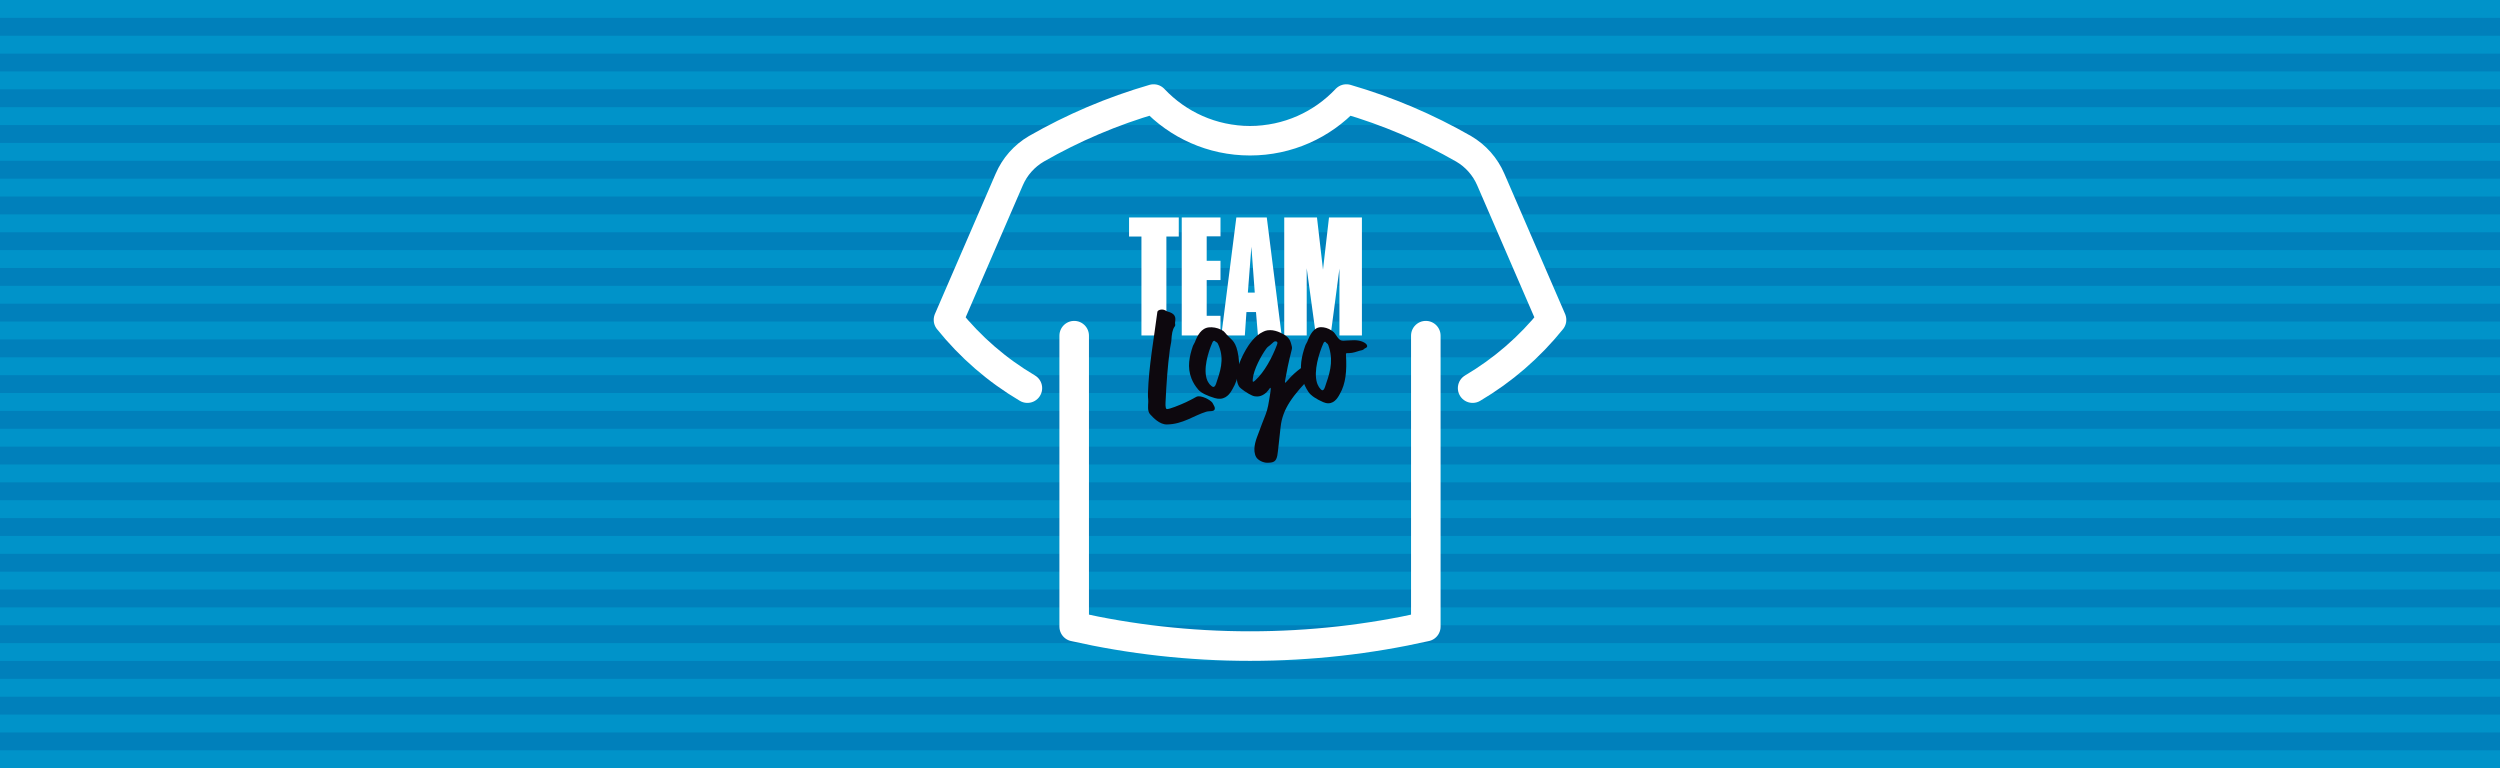 <?xml version="1.0" encoding="utf-8"?>
<!-- Generator: Adobe Illustrator 16.0.0, SVG Export Plug-In . SVG Version: 6.00 Build 0)  -->
<!DOCTYPE svg PUBLIC "-//W3C//DTD SVG 1.0//EN" "http://www.w3.org/TR/2001/REC-SVG-20010904/DTD/svg10.dtd">
<svg version="1.0" id="Capa_1" xmlns="http://www.w3.org/2000/svg" xmlns:xlink="http://www.w3.org/1999/xlink" x="0px" y="0px"
	 width="1100px" height="338.001px" viewBox="0 0 1100 338.001" enable-background="new 0 0 1100 338.001" xml:space="preserve">
<rect fill="#0080BB" width="1100" height="338"/>
<g>
	<rect fill="#0093C9" width="1100" height="7.86"/>
	<rect y="15.721" fill="#0093C9" width="1100" height="7.86"/>
	<rect y="31.442" fill="#0093C9" width="1100" height="7.86"/>
	<rect y="47.163" fill="#0093C9" width="1100" height="7.861"/>
	<rect y="62.884" fill="#0093C9" width="1100" height="7.86"/>
	<rect y="78.604" fill="#0093C9" width="1100" height="7.861"/>
	<rect y="94.326" fill="#0093C9" width="1100" height="7.86"/>
	<rect y="110.046" fill="#0093C9" width="1100" height="7.861"/>
	<rect y="125.768" fill="#0093C9" width="1100" height="7.86"/>
	<rect y="141.488" fill="#0093C9" width="1100" height="7.86"/>
	<rect y="157.209" fill="#0093C9" width="1100" height="7.86"/>
	<rect y="172.93" fill="#0093C9" width="1100" height="7.86"/>
	<rect y="188.651" fill="#0093C9" width="1100" height="7.86"/>
	<rect y="204.372" fill="#0093C9" width="1100" height="7.86"/>
	<rect y="220.093" fill="#0093C9" width="1100" height="7.861"/>
	<rect y="235.813" fill="#0093C9" width="1100" height="7.861"/>
	<rect y="251.534" fill="#0093C9" width="1100" height="7.861"/>
	<rect y="267.256" fill="#0093C9" width="1100" height="7.86"/>
	<rect y="282.977" fill="#0093C9" width="1100" height="7.86"/>
	<rect y="298.698" fill="#0093C9" width="1100" height="7.859"/>
	<rect y="314.419" fill="#0093C9" width="1100" height="7.86"/>
	<rect y="330.14" fill="#0093C9" width="1100" height="7.861"/>
</g>
<path fill="#FFFFFF" d="M513.211,147.596h-10.977v-43.519h-5.449V95.67h21.875v8.407h-5.449V147.596z M530.944,138.954h6.072v8.642
	h-17.05V95.67h17.05V104h-6.072v10.744h6.072v8.486h-6.072V138.954z M563.926,147.596h-10.432l-0.857-10.276h-4.204l-0.701,10.276
	h-10.354l6.618-51.926h13.39L563.926,147.596z M550.613,108.592l-1.557,20.165h3.038L550.613,108.592z M599.243,147.596h-9.888
	v-29.428l-3.892,29.428H579l-4.047-29.583v29.583h-9.888V95.67h14.403l2.648,22.967l2.646-22.967h14.481V147.596z"/>
<g>
	<path fill="#0D080E" d="M526.407,174.6c0.282-0.149,0.646-0.225,1.028-0.229c2.24-0.024,5.949,2.042,6.306,3.351
		c0.057,0.214,0.575,0.937,0.694,1.374c0.099,0.362,0.133,0.728,0.021,1.019c-0.343,1.096-2.272,0.61-3.755,1.063
		c-5.451,1.667-10.246,5.505-17.283,5.587c-3.2,0.039-6.013-2.988-7.387-4.503c-0.356-0.359-0.538-0.793-0.676-1.305
		c-0.473-1.738,0.019-3.928-0.145-5.236c-0.053-0.435-0.144-1.238-0.116-2.545c0.373-12.311,2.655-24.202,4.145-35.938
		c0.053-0.512,0.876-1.029,1.899-1.042c1.471-0.019,1.925,0.705,2.688,0.915c2.141,0.559,2.974,1.495,3.231,2.439
		c0.278,1.015-0.091,2.255-0.036,2.693c0.048,0.654,0.236,0.872-0.182,1.458c-0.944,1.25-1.285,3.292-1.431,6.059
		c-0.069,1.165-0.409,2.043-0.661,3.938c-1.021,7.8-1.516,14.942-1.912,23.39c-0.04,0.802-0.04,1.748,0.099,2.256
		c0.101,0.364,0.243,0.655,0.562,0.646c0.877-0.082,1.649-0.31,3.456-0.982C520.908,177.504,523.063,176.46,526.407,174.6z"/>
	<path fill="#0D080E" d="M544.513,154.603c1.504,6.584,0.466,12.011-2.188,16.54c-0.518,0.872-1.992,4.035-5.331,4.31
		c-0.766,0.063-1.675-0.051-2.493-0.302c-3.18-0.941-5.991-2.233-7.207-3.652c-1.448-1.658-2.387-3.292-3.046-4.948
		c-1.978-4.974-0.886-9.822,0.562-14.126c0.22-0.715,0.72-1.265,0.963-1.919c1.037-2.811,2.784-6.188,6.266-6.479
		c1.46-0.119,3.418,0.1,5.319,1.083c0.821,0.44,1.151,0.658,1.533,1.144C541.39,149.429,543.321,149.38,544.513,154.603z
		 M533.425,150.762c-1.847,4.212-4.166,11.758-2.259,16.548c0.12,0.307,0.51,1.099,1.056,1.752c0.404,0.474,1.277,1.226,1.627,1.197
		c0.417-0.034,0.831-0.259,1.229-1.433c1.778-5.284,3.677-10.45,1.284-16.467c-0.269-0.676-0.611-1.534-0.962-1.695
		c-0.446-0.219-0.66-0.391-0.801-0.569c-0.121-0.118-0.214-0.173-0.284-0.165C534.106,149.945,533.714,150.041,533.425,150.762z"/>
	<path fill="#0D080E" d="M553.196,174.459c-0.702,0.003-1.427-0.061-2.314-0.458c-1.774-0.791-5.176-2.98-5.747-4.045
		c-0.287-0.533-0.488-1-0.627-1.468c-0.514-1.733-0.335-4.803,0.318-7.144c0.603-2.073,1.663-4.547,3.397-7.558
		c1.067-1.808,3.769-6.093,7.499-7.779c0.732-0.336,1.446-0.738,3.173-0.748c2.879-0.014,6.459,1.904,7.75,3.233
		c0.917,0.931,1.173,1.798,1.469,2.797c0.237,0.803,0.494,1.669,0.308,2.336c-1.549,6.016-2.402,10.493-2.871,13.23
		c-0.172,0.937-0.2,1.269-0.161,1.404c0.019,0.066,0.039,0.132,0.104,0.132c0.128,0,0.235-0.069,1.002-0.938
		c1.951-2.279,3.781-3.89,5.777-5.37c0.892-0.671,0.998-0.737,1.767-0.743c2.048-0.005,3.486,1.388,3.743,2.254
		c0.159,0.534,0.169,1.001-0.16,1.403c-8.979,9.052-13.255,14.948-14.142,22.764c-0.614,5.276-1.184,11.356-1.474,12.756
		c-0.572,2.605-1.585,3.078-4.466,3.092c-1.599,0.006-3.942-0.986-4.844-2.516c-0.246-0.398-0.346-0.733-0.464-1.131
		c-0.968-3.268,0.612-7.012,1.476-9.289c0.913-2.537,2.116-5.617,3.136-8.224c1.023-2.608,1.329-4.813,2.157-10.023
		c0.175-1.136,0.123-1.536,0.083-1.67c-0.022-0.066-0.042-0.135-0.106-0.134c-0.126,0-0.367,0.269-0.811,0.942
		C557.417,172.701,555.436,174.448,553.196,174.459z M552.362,167.32c4.033-3.691,7.402-10.047,9.449-15.466
		c0.25-0.667,0.299-0.936,0.26-1.068c-0.14-0.469-0.435-0.598-0.882-0.598c-0.512,0.003-0.773,0.205-1.971,1.345
		c-0.896,0.871-1.344,0.874-2.072,1.879c-2.226,3.079-5.547,9.17-5.921,13.312c-0.059,0.667-0.044,0.936-0.005,1.067
		c0.021,0.066,0.06,0.198,0.187,0.198C551.601,167.989,552.013,167.654,552.362,167.32z"/>
	<path fill="#0D080E" d="M591.158,149.918c0.962-0.003,2.309-0.21,4.677-0.222c3.005-0.011,5.344,1.179,5.681,2.312
		c0.196,0.666-0.235,0.935-0.796,1.204c-0.796,0.338-0.57,0.669-1.47,0.876c-1.522,0.273-2.687,0.878-4.335,1.154
		c-0.856,0.137-1.689,0.142-2.329,0.145c-0.256,0-0.388,0.203-0.36,0.736c0.433,7.074-0.084,12.684-2.707,17.236
		c-0.511,0.871-1.994,4.082-5.065,4.093c-0.705,0.004-1.531-0.192-2.27-0.522c-2.871-1.255-5.393-2.843-6.444-4.443
		c-1.257-1.863-2.045-3.663-2.577-5.461c-1.602-5.401-0.396-10.412,1.115-14.825c0.231-0.735,0.713-1.274,0.964-1.939
		c1.069-2.877,2.813-6.292,6.013-6.304c1.344-0.007,3.126,0.384,4.824,1.58c0.734,0.531,1.006,0.797,1.355,1.329
		C589.162,149.459,589.688,149.925,591.158,149.918z M582.236,151.16c-1.871,4.282-4.314,12.037-2.774,17.24
		c0.101,0.332,0.422,1.197,0.893,1.93c0.352,0.532,1.12,1.396,1.439,1.393c0.384,0,0.773-0.2,1.186-1.405
		c1.854-5.415,3.812-10.698,1.875-17.232c-0.217-0.733-0.494-1.667-0.809-1.866c-0.399-0.266-0.587-0.463-0.708-0.664
		c-0.104-0.134-0.189-0.2-0.251-0.2C582.895,150.356,582.533,150.425,582.236,151.16z"/>
</g>
<g>
	<path fill="none" stroke="#FFFFFF" stroke-width="13" stroke-linecap="round" stroke-linejoin="round" stroke-miterlimit="10" d="
		M452.052,170.777c-13.322-7.856-25.087-18.057-34.72-30.051l26.727-61.735c2.434-5.666,6.637-10.401,11.922-13.496
		c16.114-9.239,33.412-16.635,51.617-21.913c10.615,11.287,25.69,18.332,42.402,18.329c16.718,0.003,31.793-7.042,42.41-18.329
		c18.199,5.278,35.499,12.674,51.616,21.913c5.284,3.095,9.483,7.83,11.919,13.496l26.733,61.735
		c-9.64,11.994-21.401,22.194-34.723,30.051"/>
	<path fill="none" stroke="#FFFFFF" stroke-width="13" stroke-linecap="round" stroke-linejoin="round" stroke-miterlimit="10" d="
		M472.642,147.692v128.013c24.886,5.609,50.783,8.568,77.358,8.568c26.584,0,52.473-2.959,77.357-8.568V147.692"/>
</g>
</svg>
